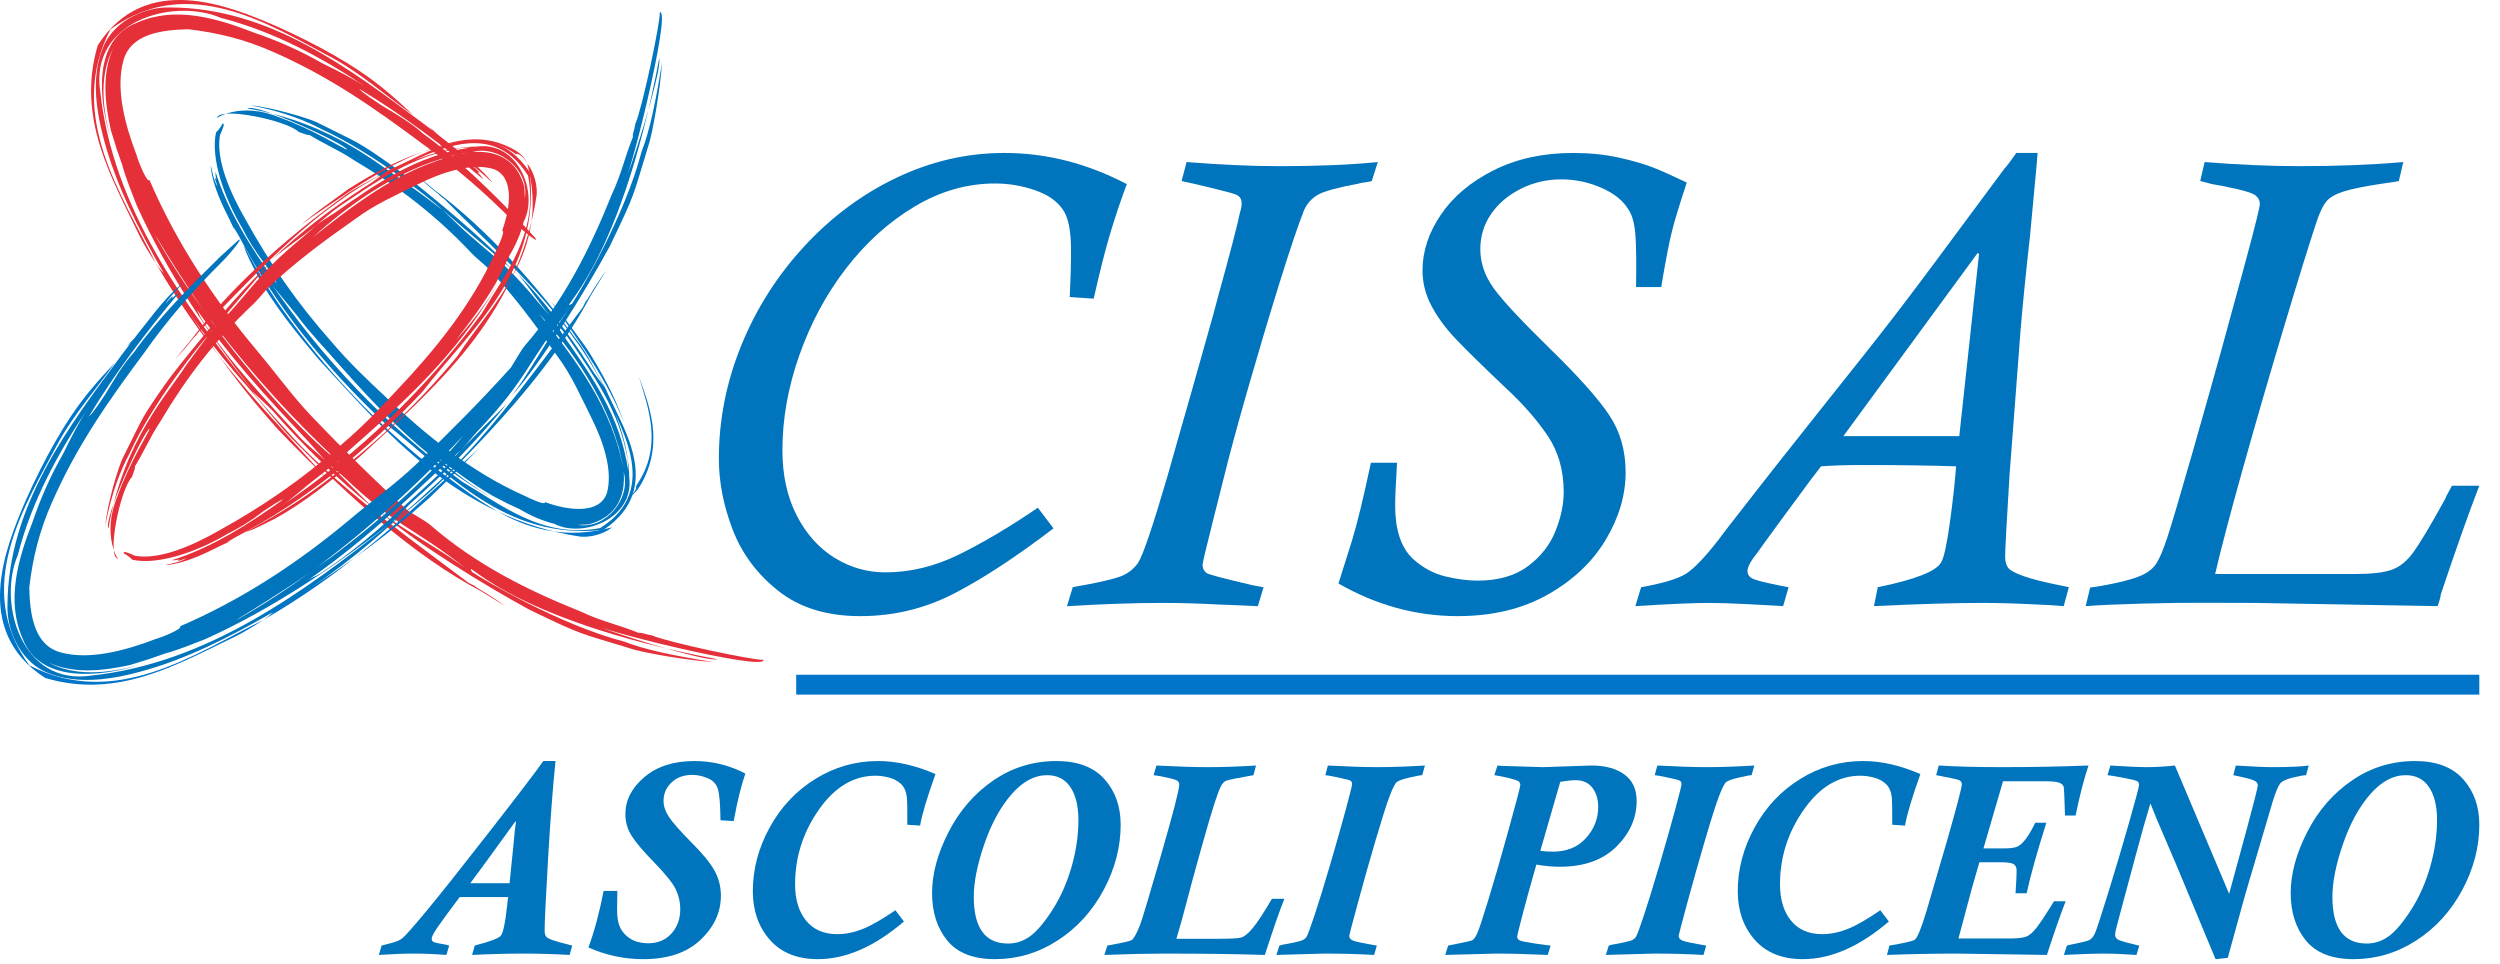 <?xml version="1.0" encoding="UTF-8" standalone="no"?><!DOCTYPE svg PUBLIC "-//W3C//DTD SVG 1.1//EN" "http://www.w3.org/Graphics/SVG/1.1/DTD/svg11.dtd"><svg width="100%" height="100%" viewBox="0 0 464 179" version="1.1" xmlns="http://www.w3.org/2000/svg" xmlns:xlink="http://www.w3.org/1999/xlink" xml:space="preserve" xmlns:serif="http://www.serif.com/" style="fill-rule:evenodd;clip-rule:evenodd;stroke-linejoin:round;stroke-miterlimit:2;"><g id="loghi"><path d="M192.625,94.233l2.904,3.83c-6.936,5.294 -13.102,9.332 -18.495,12.115c-5.404,2.781 -11.192,4.176 -17.375,4.176c-6.186,0 -11.251,-1.562 -15.189,-4.674c-3.945,-3.115 -6.772,-6.906 -8.485,-11.379c-1.716,-4.47 -2.566,-8.856 -2.566,-13.155c0,-7.21 1.389,-14.226 4.165,-21.045c2.774,-6.818 6.672,-12.951 11.694,-18.391c5.018,-5.441 10.736,-9.686 17.153,-12.741c6.417,-3.054 13.075,-4.581 19.971,-4.581c7.795,0 15.37,1.928 22.734,5.789c-1.024,2.72 -2.011,5.634 -2.957,8.732c-0.944,3.098 -2.008,7.274 -3.189,12.523l-4.447,-0.298c0.154,-2.998 0.238,-5.898 0.238,-8.702c0,-3.711 -0.532,-6.257 -1.596,-7.638c-1.067,-1.54 -2.797,-2.713 -5.182,-3.523c-2.386,-0.809 -4.828,-1.215 -7.308,-1.215c-5.209,0 -10.2,1.436 -14.978,4.296c-4.771,2.86 -8.994,6.672 -12.66,11.426c-3.671,4.758 -6.561,10.114 -8.673,16.076c-2.111,5.955 -3.165,11.858 -3.165,17.699c0,4.62 0.877,8.649 2.634,12.081c1.752,3.433 4.088,6.056 7.009,7.876c2.921,1.814 6.079,2.721 9.471,2.721c4.578,0 9.107,-1.088 13.584,-3.279c4.48,-2.189 9.385,-5.096 14.708,-8.719" style="fill:#0075bd;fill-rule:nonzero;"/><path d="M255.725,30.075l-1.12,3.523c-0.08,0.04 -0.298,0.09 -0.65,0.148c-0.354,0.063 -0.722,0.12 -1.097,0.177c-0.374,0.06 -0.599,0.11 -0.676,0.15c-3.827,0.71 -6.327,1.389 -7.511,2.041c-1.177,0.652 -2.071,1.626 -2.653,2.931c-1.064,2.68 -2.57,7.15 -4.52,13.4c-1.947,6.256 -3.901,12.808 -5.869,19.65c-1.967,6.841 -3.499,12.512 -4.6,17.016c-0.04,0.193 -0.689,2.777 -1.95,7.745c-1.259,4.972 -1.884,7.639 -1.884,7.993c0,0.595 0.231,1.087 0.706,1.479c0.311,0.277 3.202,1.044 8.672,2.309l1.944,0.354l-1.061,3.523c-1.887,-0.104 -4.226,-0.204 -7.023,-0.304c-3.851,-0.208 -7.394,-0.308 -10.619,-0.308c-5.236,0 -11.161,0.2 -17.786,0.612l1.068,-3.523c0.036,0 0.177,-0.03 0.411,-0.087c0.234,-0.057 0.552,-0.12 0.944,-0.181c0.391,-0.056 0.789,-0.124 1.187,-0.208c3.544,-0.669 5.852,-1.257 6.916,-1.776c1.061,-0.508 1.947,-1.258 2.663,-2.244c0.9,-1.379 2.71,-6.709 5.427,-15.98c0.117,-0.468 0.836,-2.998 2.148,-7.575c1.321,-4.573 2.135,-7.433 2.453,-8.582c0.822,-2.96 1.722,-6.119 2.679,-9.495c0.967,-3.372 1.687,-5.988 2.155,-7.842c2.128,-7.655 3.486,-12.861 4.075,-15.625c0.197,-0.589 0.295,-1.144 0.295,-1.656c0,-0.786 -0.339,-1.317 -1.004,-1.596c-0.392,-0.197 -1.938,-0.622 -4.631,-1.271c-2.7,-0.652 -4.54,-1.077 -5.514,-1.275l0.937,-3.523c6.374,0.509 12.135,0.767 17.291,0.767c7.086,0 13.155,-0.258 18.197,-0.767" style="fill:#0075bd;fill-rule:nonzero;"/><path d="M254.441,85.881l4.852,0c-0.118,2.048 -0.211,3.718 -0.269,4.999c-0.057,1.278 -0.083,2.275 -0.083,2.981c0,4.459 1.08,7.735 3.255,9.823c1.82,1.656 3.821,2.751 6.016,3.286c2.191,0.528 4.199,0.796 6.012,0.796c3.831,0 6.943,-0.887 9.335,-2.663c2.389,-1.774 4.098,-3.942 5.122,-6.504c1.031,-2.567 1.542,-4.989 1.542,-7.278c0,-4.024 -0.993,-7.501 -2.97,-10.438c-1.992,-2.941 -4.491,-5.805 -7.508,-8.612c-4.491,-4.252 -7.693,-7.391 -9.606,-9.414c-1.911,-2.032 -3.409,-4.08 -4.49,-6.15c-1.087,-2.061 -1.629,-4.239 -1.629,-6.524c0,-3.543 1.137,-6.99 3.405,-10.335c2.266,-3.35 5.531,-6.093 9.787,-8.241c4.266,-2.145 9.191,-3.218 14.794,-3.218c3.036,0 5.866,0.291 8.489,0.873c2.62,0.585 4.741,1.201 6.36,1.844c1.619,0.641 3.687,1.568 6.21,2.776c-1.339,4.065 -2.249,7.043 -2.724,8.936c-0.475,1.891 -1.044,4.765 -1.712,8.632l-0.302,1.834l-4.677,0c0.077,-4.38 0.04,-7.598 -0.117,-9.673c-0.16,-2.067 -0.575,-3.617 -1.245,-4.64c-0.987,-1.696 -2.676,-3.065 -5.062,-4.112c-2.392,-1.043 -4.868,-1.569 -7.434,-1.569c-2.723,0 -5.253,0.595 -7.585,1.777c-2.326,1.184 -4.156,2.743 -5.477,4.673c-1.321,1.938 -1.984,4.106 -1.984,6.508c0,2.526 0.82,4.935 2.463,7.22c1.635,2.288 5.185,6.093 10.639,11.419c5.212,5.089 8.829,9.154 10.847,12.191c2.017,3.038 3.021,6.569 3.021,10.593c0,4.22 -1.231,8.392 -3.697,12.514c-2.466,4.122 -6.056,7.514 -10.766,10.177c-4.714,2.661 -10.289,3.992 -16.719,3.992c-7.692,0 -15.066,-2.021 -22.119,-6.053c1.101,-3.436 1.93,-6.056 2.486,-7.872c0.549,-1.811 1.098,-3.861 1.652,-6.15c0.549,-2.288 1.182,-5.085 1.888,-8.398" style="fill:#0075bd;fill-rule:nonzero;"/><path d="M342.126,80.95l21.516,0l3.663,-33.785l-0.234,-0.234l-24.946,34.019Zm41.849,28.041l-0.947,3.506c-2.051,-0.163 -4.095,-0.277 -6.143,-0.355c-3.236,-0.164 -6.307,-0.24 -9.224,-0.24c-4.889,0 -11.506,0.197 -19.857,0.595l0.71,-3.506c6.931,-1.419 10.853,-2.958 11.759,-4.617c0.512,-0.833 1.044,-3.215 1.593,-7.163c0.552,-3.951 0.95,-7.505 1.185,-10.659c-4.651,-0.162 -10.419,-0.242 -17.315,-0.242c-3.075,0 -5.657,0.08 -7.745,0.242c-0.471,0.631 -0.823,1.08 -1.041,1.358c-0.214,0.277 -0.518,0.672 -0.913,1.184c-0.826,1.104 -2.633,3.56 -5.41,7.34c-2.777,3.794 -4.226,5.786 -4.343,5.99c-1.302,1.615 -1.95,2.799 -1.95,3.552c0,0.589 0.277,1.041 0.829,1.359c0.553,0.314 2.205,0.746 4.966,1.302c1.184,0.241 1.789,0.354 1.83,0.354l-1.004,3.506c-1.262,-0.083 -3.39,-0.203 -6.388,-0.355c-3.074,-0.164 -5.573,-0.24 -7.501,-0.24c-2.602,0 -7.116,0.197 -13.54,0.595l1.065,-3.506c3.981,-0.709 6.727,-1.529 8.247,-2.456c1.516,-0.93 3.576,-3.071 6.176,-6.427c0.471,-0.673 1.508,-2.02 3.105,-4.054c1.592,-2.032 3.034,-3.875 4.313,-5.535c1.278,-1.656 2.468,-3.172 3.576,-4.556l7.862,-9.917c3.701,-4.644 6.414,-8.057 8.127,-10.222c1.717,-2.164 3.507,-4.453 5.377,-6.875c1.873,-2.423 4.416,-5.788 7.628,-10.101c3.209,-4.306 7.559,-10.165 13.035,-17.568c0.275,-0.271 0.666,-0.767 1.178,-1.476c0.515,-0.709 0.849,-1.181 1.007,-1.415l3.962,0c-0.041,0.632 -0.225,2.727 -0.563,6.287c-0.335,3.563 -0.622,6.625 -0.856,9.183c-0.278,2.403 -0.592,5.354 -0.951,8.861c-0.351,3.499 -0.628,6.483 -0.826,8.946c-0.194,2.459 -0.442,5.697 -0.736,9.716c-0.298,4.011 -0.72,9.562 -1.272,16.645c-0.548,8.926 -0.826,14.015 -0.826,15.279c0,0.868 0.178,1.546 0.533,2.045c0.35,0.489 1.311,1.017 2.867,1.573c1.558,0.548 3.81,1.12 6.768,1.713c1.181,0.241 1.733,0.354 1.653,0.354" style="fill:#0075bd;fill-rule:nonzero;"/><path d="M408.361,33.598l0.82,-3.522c6.361,0.508 12.229,0.762 17.612,0.762c7.006,0 13.426,-0.254 19.261,-0.762l-0.833,3.522c-0.511,0.121 -1.515,0.278 -3.014,0.476c-3.196,0.471 -5.577,0.953 -7.157,1.445c-1.572,0.495 -2.663,1.117 -3.279,1.867c-0.612,0.746 -1.211,1.994 -1.8,3.727c-1.375,4.142 -3.388,10.63 -6.032,19.465c-2.653,8.83 -5.173,17.515 -7.568,26.053c-2.392,8.542 -4.145,15.177 -5.242,19.907l25.862,0c3.151,0 5.464,-0.267 6.942,-0.795c1.479,-0.533 2.818,-1.626 4.019,-3.286c1.207,-1.656 3.168,-4.948 5.885,-9.883c0.113,-0.315 0.304,-0.697 0.555,-1.148c0.261,-0.455 0.491,-0.88 0.683,-1.271l5.085,0c-1.854,4.757 -4.236,11.479 -7.156,20.178c0,0.267 -0.094,0.709 -0.295,1.311c-0.191,0.606 -0.294,0.891 -0.294,0.853c-0.117,0 -6.856,-0.124 -20.212,-0.354l-13.601,-0.241c-3.101,0 -6.152,-0.01 -9.153,-0.027c-3.005,-0.023 -6.813,0.027 -11.419,0.141c-4.607,0.12 -8.244,0.277 -10.928,0.481l0.83,-3.449c0.12,0 0.887,-0.114 2.302,-0.351c3.189,-0.585 5.497,-1.181 6.916,-1.774c1.418,-0.589 2.432,-1.361 3.044,-2.308c0.616,-0.944 1.295,-2.539 2.041,-4.788c0.9,-2.76 2.51,-8.2 4.828,-16.32c2.316,-8.124 4.066,-14.32 5.243,-18.599c1.178,-4.273 2.466,-8.977 3.854,-14.103c1.399,-5.122 2.289,-8.515 2.683,-10.171c0.392,-1.615 0.589,-2.543 0.589,-2.78c0,-0.629 -0.274,-1.16 -0.826,-1.596c-0.435,-0.357 -1.593,-0.749 -3.473,-1.181c-1.883,-0.431 -3.379,-0.729 -4.48,-0.89" style="fill:#0075bd;fill-rule:nonzero;"/><path d="M28.097,42.425c2.652,4.818 5.564,9.41 8.683,13.771c8.269,12.01 18.98,23.9 26.362,29.784c-9.377,-8.702 -18.311,-18.629 -26.362,-29.784c7.804,10.509 1.626,3.277 -7.482,-11.756c-0.226,-0.338 -0.714,-1.058 -1.201,-2.015m-2.702,-4.246c-0.984,-2.547 -2.009,-4.978 -2.734,-7.649l-0.958,-2.728l-1.133,-3.648c-1.096,-4.978 -1.722,-10.457 0.434,-15.133c-2.453,4.554 -2.19,10.546 -0.436,16.787c-2.298,-7.355 -3.386,-18.459 4.892,-21.607c7.065,-3.118 14.79,-0.833 21.648,1.842c4.334,1.468 8.561,3.326 12.702,5.702c3.012,1.456 5.93,2.944 8.632,4.754c-8.442,-5.714 -17.543,-10.635 -27.45,-13.181c-8.889,-3.807 -24.402,0.64 -22.385,13.682c2.32,21.528 15.439,39.32 28.53,55.847c-8.425,-10.941 -15.995,-22.023 -21.742,-34.668m70.027,3.064c-5.521,-5.586 -10.872,-10.212 -16.796,-14.381c-8.971,-6.683 -17.314,-12.582 -27.983,-17.252c-5.319,-2.357 -10.376,-3.555 -15.699,-4.179c-4.921,0.119 -10.759,0.822 -12.068,5.918c-1.385,5.074 0.23,11.614 2.507,17.526c0.357,1.338 1.958,5.148 2.36,4.536c4.963,11.575 11.949,22.124 19.906,31.609c3.36,3.979 6.552,8.419 10.156,12.215c5.889,6.158 11.796,12.019 17.974,17.6c0.98,0.632 3.181,1.859 3.926,2.467c8.638,7.527 18.284,12.275 28.156,16.235c3.793,1.802 7.006,2.431 10.702,3.938c0.434,-0.151 1.295,0.292 2.422,0.445c2.83,1.269 19.139,4.713 20.719,4.538c0.596,2.3 -32.574,-5.977 -31.837,-6.76c0.558,0.777 21.167,7.298 23.257,6.655c-39.883,-7.535 -47.285,-19.464 -45.518,-16.184c2.235,1.479 16.198,9.787 28.325,12.938c3.59,1.43 9.04,2.584 16.38,3.754c-4.411,-0.222 -13.479,-1.794 -15.501,-2.562c-9.538,-2.935 -8.224,-2.164 -18.516,-7.116c-8.209,-4.461 -21.996,-12.932 -27.965,-18.379c3.198,2.723 11.884,7.377 16.663,11.104c-10.391,-8.214 -13.037,-7.745 -23.147,-17.371c-0.941,-0.888 -2.162,-1.79 -3.332,-2.906c-1.028,-1.152 -1.994,-2.24 -3.215,-3.608c-7.816,-8.286 -14.62,-15.683 -21.042,-24.941c0.583,0.771 0.691,1.447 1.237,2.272c5.343,8.147 11.162,14.079 18.037,21.663c1.312,1.472 3.538,3.121 4.983,4.614c3.048,2.918 5.703,5.607 8.513,8.416c-6.201,-4.945 -12.861,-11.441 -18.445,-17.829c-1.229,-1.258 -2.844,-2.683 -3.847,-3.638c2.473,3.066 5.19,5.924 7.847,8.865c9.484,10.18 24.408,20.653 32.348,26.708c0.269,0.132 0.536,0.268 1.068,0.535l0.468,0.359c1.679,0.994 3.651,2.232 5.365,3.49l-4.587,-2.83c-12.475,-6.575 -24.543,-17.589 -35.124,-28.356c-2.356,-2.4 -5.764,-6.824 -7.982,-9.343c-6.618,-7.346 -12.737,-15.756 -17.57,-24.521c-4.354,-7.886 -8.305,-16.132 -10.138,-25.226c-0.847,-4.487 -1.153,-9.507 0.997,-14.145c2.295,-4.574 7.799,-6.88 12.161,-6.733c18.53,0.06 33.36,11.437 46.824,21.425l1.898,1.441l-0.7,-0.773l1.663,1.513c3.413,2.771 7.017,5.209 9.824,8.51c1.119,1.379 -2.232,-2.165 -3.478,-2.757c0.759,0.595 1.43,1.306 1.43,1.306c0,0 -0.223,-0.022 -0.448,-0.048c0.587,0.459 0.805,0.881 1.128,1.315c-7.249,-6.13 -14.875,-11.89 -23.065,-16.836c0.742,0.907 3.156,2.374 4.255,3.142c2.711,1.623 5.45,3.215 7.597,5.181c6.576,4.694 12.474,10.626 17.907,16.156l2.856,3.141c1.104,1.36 -1.822,-0.847 -3.856,-2.856" style="fill:#e52f39;fill-rule:nonzero;"/><path d="M61.916,10.87c5.275,2.915 9.906,7.046 14.756,10.468c-1.674,-1.555 -3.155,-2.955 -5.246,-4.677c-5.64,-4.672 -12.977,-8.575 -20.031,-11.757c-8.946,-3.884 -24.43,-10.243 -33.243,3.49c-4.077,13.638 2.742,24.898 7.81,35.504c0.518,1.069 1.858,3.324 2.949,4.954c-6.314,-12.826 -16.657,-27.41 -8.416,-43.404c14.529,-10.637 29.781,-0.747 41.421,5.422" style="fill:#e52f39;fill-rule:nonzero;"/><path d="M51.695,79.812c3.02,3.164 6.102,6.218 9.104,9.139c-2.546,-2.842 -6.067,-6.583 -8.835,-9.7c-3.977,-4.289 -7.835,-8.706 -11.385,-13.289c3.357,4.737 7.036,9.32 11.116,13.85" style="fill:#e52f39;fill-rule:nonzero;"/><path d="M28.91,48.851l1.867,3.122c2.932,4.76 6.193,9.479 9.801,13.988c-3.62,-4.925 -6.81,-10.084 -9.96,-15.344c-0.249,0.172 -0.949,-0.616 -1.708,-1.766" style="fill:#e52f39;fill-rule:nonzero;"/><path d="M42.426,115.888c4.818,-2.651 9.414,-5.566 13.771,-8.686c12.01,-8.268 23.9,-18.979 29.786,-26.362c-8.708,9.377 -18.634,18.315 -29.786,26.362c10.509,-7.804 3.28,-1.626 -11.757,7.485c-0.337,0.223 -1.054,0.714 -2.014,1.201m-4.244,2.702c-2.549,0.984 -4.98,2.009 -7.648,2.735l-2.731,0.959l-3.646,1.133c-4.98,1.091 -10.459,1.72 -15.136,-0.441c4.552,2.459 10.55,2.195 16.788,0.441c-7.354,2.301 -18.459,3.383 -21.606,-4.894c-3.119,-7.066 -0.836,-14.79 1.838,-21.649c1.468,-4.335 3.326,-8.561 5.702,-12.705c1.457,-3.009 2.944,-5.929 4.751,-8.632c-5.711,8.445 -10.631,17.546 -13.178,27.454c-3.802,8.888 0.64,24.398 13.686,22.387c21.529,-2.32 39.319,-15.442 55.843,-28.529c-10.94,8.422 -22.02,15.991 -34.663,21.741m3.06,-70.032c-5.587,5.523 -10.212,10.872 -14.382,16.795c-6.68,8.972 -12.581,17.314 -17.252,27.983c-2.354,5.32 -3.556,10.379 -4.176,15.699c0.119,4.924 0.822,10.759 5.921,12.071c5.071,1.388 11.615,-0.227 17.524,-2.507c1.337,-0.355 5.147,-1.957 4.535,-2.357c11.575,-4.966 22.121,-11.949 31.609,-19.909c3.98,-3.357 8.419,-6.552 12.218,-10.153c6.158,-5.893 12.016,-11.799 17.597,-17.977c0.632,-0.98 1.859,-3.184 2.467,-3.926c7.527,-8.637 12.272,-18.286 16.235,-28.156c1.799,-3.796 2.428,-7.008 3.935,-10.705c-0.15,-0.433 0.295,-1.295 0.445,-2.422c1.272,-2.83 4.714,-19.138 4.538,-20.722c2.3,-0.592 -5.974,32.577 -6.756,31.841c0.776,-0.558 7.291,-21.167 6.651,-23.257c-7.532,39.883 -19.461,47.288 -16.181,45.52c1.479,-2.235 9.787,-16.201 12.935,-28.325c1.43,-3.593 2.583,-9.043 3.756,-16.383c-0.227,4.411 -1.796,13.482 -2.563,15.501c-2.933,9.538 -2.162,8.224 -7.114,18.519c-4.462,8.207 -12.932,21.997 -18.379,27.969c2.722,-3.202 7.376,-11.887 11.101,-16.669c-8.212,10.39 -7.742,13.04 -17.367,23.15c-0.89,0.943 -1.788,2.161 -2.907,3.334c-1.156,1.028 -2.241,1.994 -3.609,3.212c-8.286,7.816 -15.682,14.621 -24.943,21.043c0.774,-0.584 1.453,-0.692 2.278,-1.238c8.147,-5.343 14.076,-11.162 21.659,-18.037c1.476,-1.311 3.122,-3.538 4.615,-4.98c2.918,-3.054 5.607,-5.705 8.419,-8.513c-4.946,6.199 -11.441,12.862 -17.83,18.442c-1.263,1.229 -2.685,2.844 -3.637,3.847c3.063,-2.473 5.921,-5.19 8.861,-7.847c10.184,-9.482 20.654,-24.408 26.708,-32.351c0.133,-0.266 0.266,-0.535 0.535,-1.068l0.36,-0.467c0.995,-1.677 2.232,-3.648 3.49,-5.362l-2.83,4.583c-6.572,12.478 -17.589,24.547 -28.356,35.127c-2.4,2.357 -6.824,5.764 -9.343,7.983c-7.345,6.62 -15.759,12.736 -24.521,17.568c-7.886,4.355 -16.133,8.31 -25.226,10.142c-4.487,0.845 -9.507,1.153 -14.144,-1c-4.575,-2.297 -6.884,-7.799 -6.734,-12.161c0.054,-18.529 11.433,-33.36 21.422,-46.823l1.442,-1.899l-0.777,0.697l1.516,-1.663c2.768,-3.413 5.21,-7.016 8.507,-9.821c1.38,-1.122 -2.161,2.23 -2.754,3.476c0.596,-0.759 1.304,-1.431 1.304,-1.431c0,0 -0.023,0.224 -0.046,0.448c0.456,-0.587 0.879,-0.804 1.312,-1.128c-6.127,7.249 -11.886,14.878 -16.833,23.066c0.907,-0.743 2.374,-3.157 3.142,-4.253c1.623,-2.714 3.215,-5.453 5.181,-7.601c4.694,-6.574 10.623,-12.472 16.156,-17.903l3.141,-2.858c1.36,-1.105 -0.847,1.822 -2.855,3.856" style="fill:#0075bd;fill-rule:nonzero;"/><path d="M10.868,82.064c2.915,-5.274 7.045,-9.906 10.467,-14.756c-1.555,1.674 -2.954,3.155 -4.677,5.246c-4.674,5.641 -8.578,12.981 -11.756,20.031c-3.884,8.95 -10.241,24.433 3.493,33.247c13.634,4.079 24.9,-2.743 35.504,-7.808c1.068,-0.519 3.323,-1.861 4.954,-2.949c-12.824,6.314 -27.413,16.657 -43.402,8.414c-10.642,-14.528 -0.753,-29.781 5.417,-41.425" style="fill:#0075c9;fill-rule:nonzero;"/><path d="M79.814,92.291c3.16,-3.022 6.217,-6.102 9.138,-9.107c-2.842,2.549 -6.584,6.068 -9.7,8.836c-4.289,3.976 -8.705,7.837 -13.286,11.387c4.734,-3.359 9.32,-7.037 13.847,-11.116" style="fill:#0075c9;fill-rule:nonzero;"/><path d="M48.854,115.075l3.122,-1.867c4.756,-2.935 9.478,-6.195 13.991,-9.801c-4.932,3.617 -10.088,6.808 -15.348,9.96c0.172,0.246 -0.618,0.946 -1.765,1.708" style="fill:#0075c9;fill-rule:nonzero;"/><path d="M107.275,97.41c5.158,0.897 9.807,-4.85 8.512,-9.677c-1.79,-12.764 -10.529,-23.796 -15.779,-29.572c6.609,8.388 13.887,17.606 15.779,29.572c-0.895,-5.615 -1.371,-6.317 -0.714,-3.861c0.349,1.314 3.292,10.946 -5.711,13.436c-0.354,0.04 -1.13,0.077 -2.087,0.102m-4.383,-0.187c-2.32,-0.586 -4.376,-1.49 -6.39,-2.697l-2.219,-1.028l-2.852,-1.473c-3.76,-2.21 -7.232,-4.762 -10.609,-7.451c3.209,2.915 6.773,5.736 11.58,8.456c-12.478,-6.937 -21.016,-15.841 -29.54,-25.447c-2.544,-2.957 -5.326,-5.768 -7.728,-9.008c-1.728,-2.244 -3.669,-4.264 -5.184,-6.538c9.648,14.325 21.75,27.005 35.872,37.393c7.379,4.351 14.889,10.586 25.557,8.586c11.831,-7.388 3.091,-19.634 0.332,-26.702c2.646,5.284 4.923,10.895 5.073,17.226c1.006,7.669 -8.637,11.428 -13.892,8.683m-62.061,-72.152c-0.807,4.581 1.875,10.677 4.716,15.629c4.482,8.082 9.36,15.26 16.003,22.765c3.221,3.8 6.558,6.973 10.113,10.285c7.049,6.669 15.499,13.706 25.45,18.159c1.046,0.498 4.156,2.02 4.032,1.28c4.716,1.717 10.189,2.161 11.495,-1.675c1.139,-4.056 -0.597,-9.399 -2.822,-13.866c-1.912,-3.813 -3.742,-8.05 -6.379,-11.566c-4.085,-5.821 -8.277,-11.544 -13.158,-16.595c-0.728,-0.66 -2.36,-2.012 -2.89,-2.632c-6.612,-7.039 -13.844,-12.495 -21.609,-17.073c-2.954,-1.963 -5.481,-2.98 -8.348,-4.739c-0.377,0.079 -1.085,-0.249 -1.974,-0.547c-2.269,-2.218 -15.21,-4.841 -15.184,-2.504c-0.527,0.048 4.413,-3.235 11.608,-0.193c6.573,2.34 12.604,6.295 12.505,5.935c-0.272,-0.983 -16.757,-8.64 -18.482,-7.615c16.383,2.794 25.246,11.258 30.281,14.422c5.11,3.694 6.354,4.852 5.526,4.062c-1.66,-1.515 -12.294,-10.192 -21.892,-14.56c-2.847,-1.541 -7.238,-3.352 -13.289,-4.482c3.632,0.267 11.096,2.445 12.717,3.357c7.515,3.807 6.589,2.898 14.45,8.476c6.266,4.79 16.717,13.507 21.255,18.586c-2.609,-2.423 -8.986,-7.6 -12.782,-11.056c7.824,7.968 10.045,7.92 17.552,16.988c0.694,0.847 1.533,1.796 2.459,2.813c0.816,1.026 1.45,2.09 2.292,3.405c5.49,7.881 10.606,15.053 12.113,25.155c-0.031,-0.9 -0.028,-1.419 -0.156,-2.303c-1.575,-8.639 -5.782,-14.586 -10.62,-21.77c-0.938,-1.394 -2.459,-3.167 -3.629,-4.487c-2.303,-2.728 -4.008,-5.459 -6.176,-8.011c4.678,4.758 9.471,11.053 13.38,17.167c0.779,1.294 1.912,2.756 2.62,3.721c-1.603,-2.999 -3.328,-5.917 -5.351,-8.625c-6.779,-9.779 -18.246,-19.923 -24.115,-25.968c-0.204,-0.148 -0.38,-0.329 -0.8,-0.607l-0.345,-0.353c-1.284,-1.026 -2.782,-2.292 -4.057,-3.541l3.488,2.9c9.487,7.107 18.6,17.255 26.206,27.708c1.853,2.206 3.895,6.589 5.391,9.067c2.668,6.476 11.291,18.298 -0.405,26.151c-18.6,2.082 -29.249,-11.1 -40.719,-19.907c-10.813,-10.192 -20.309,-21.787 -26.952,-34.594l-1.011,-1.729l0.289,0.823l-0.796,-1.704c-1.62,-3.251 -3.298,-6.617 -3.691,-10.073c-0.063,-1.436 0.391,2.473 1.235,3.388c-0.303,-0.745 -0.547,-1.498 -0.507,-1.504l0.283,0.218c-0.184,-0.561 -0.133,-0.944 -0.15,-1.373c2.277,7.316 6.646,14.222 11.328,20.747c-0.28,-0.944 -1.682,-2.867 -2.288,-3.821c-1.655,-2.105 -3.037,-4.36 -4.108,-6.519c-3.337,-5.592 -5.881,-12.923 -4.839,-17.708c0.561,-0.561 0.918,-1.025 1.165,-1.601c0.589,-0.249 0.104,0.933 -0.428,2.094" style="fill:#0075bd;fill-rule:nonzero;"/><path d="M53.222,58.535c-3.003,-4.107 -5.629,-8.583 -8.003,-13.003c0.586,1.876 1.44,3.357 2.459,5.405c2.935,5.44 7.34,10.887 11.535,15.83c12.465,13.507 25.824,29.376 48.368,32.813c1.162,0.176 3.926,-0.051 6.008,-1.697c-16.481,4.342 -25.883,-6.598 -35.701,-12.997c-9.417,-7.731 -17.601,-16.609 -24.666,-26.351" style="fill:#0075c9;fill-rule:nonzero;"/><path d="M108.923,64.711c-2.232,-3.012 -4.326,-6.113 -6.637,-8.802c1.937,2.573 4.317,6.306 6.343,9.233c2.725,4.217 5.351,8.544 7.198,13.368c-1.66,-4.899 -4.102,-9.371 -6.904,-13.799" style="fill:#0075c9;fill-rule:nonzero;"/><path d="M115.92,92.719c1.693,-0.648 2.657,-2.004 3.463,-3.606c3.704,-7.241 1.151,-13.801 -0.82,-19.275c1.693,5.838 4.631,12.972 -0.542,20.409c0.278,0.211 -0.281,1.593 -2.101,2.472" style="fill:#0075c9;fill-rule:nonzero;"/><path d="M97.408,36.706c0.887,-5.155 -4.855,-9.805 -9.683,-8.51c-12.767,1.79 -23.798,10.527 -29.571,15.776c8.385,-6.609 17.606,-13.883 29.571,-15.776c-5.614,0.896 -6.317,1.371 -3.863,0.714c1.32,-0.351 10.945,-3.289 13.442,5.708c0.039,0.355 0.073,1.131 0.104,2.088m-0.187,4.383c-0.584,2.319 -1.487,4.379 -2.694,6.393l-1.028,2.218l-1.473,2.853c-2.207,3.761 -4.762,7.232 -7.451,10.609c2.916,-3.21 5.737,-6.773 8.457,-11.581c-6.938,12.479 -15.842,21.017 -25.448,29.541c-2.957,2.544 -5.767,5.325 -9.005,7.728c-2.244,1.728 -4.264,3.669 -6.538,5.184c14.325,-9.646 26.999,-21.751 37.39,-35.875c4.351,-7.377 10.592,-14.892 8.578,-25.557c-7.388,-11.825 -19.638,-3.091 -26.705,-0.33c5.283,-2.645 10.897,-4.925 17.226,-5.076c7.669,-1.003 11.431,8.635 8.691,13.893m-72.152,62.069c4.584,0.799 10.68,-1.881 15.635,-4.72c8.082,-4.481 15.26,-9.359 22.762,-16.004c3.801,-3.219 6.974,-6.561 10.288,-10.114c6.666,-7.048 13.705,-15.498 18.155,-25.45c0.499,-1.045 2.02,-4.158 1.278,-4.031c1.72,-4.717 2.156,-10.187 -1.679,-11.495c-4.057,-1.142 -9.403,0.594 -13.867,2.818c-3.816,1.912 -8.054,3.742 -11.566,6.383c-5.825,4.082 -11.544,8.274 -16.595,13.161c-0.66,0.725 -2.011,2.356 -2.629,2.89c-7.04,6.611 -12.496,13.846 -17.071,21.611c-1.963,2.957 -2.98,5.481 -4.736,8.349c0.076,0.376 -0.252,1.087 -0.547,1.976c-2.218,2.267 -4.844,15.21 -2.504,15.185c0.048,0.526 -3.235,-4.414 -0.195,-11.613c2.339,-6.569 6.294,-12.602 5.934,-12.503c-0.983,0.272 -8.637,16.758 -7.615,18.484c2.794,-16.383 11.258,-25.249 14.419,-30.286c3.697,-5.108 4.853,-6.351 4.063,-5.527c-1.516,1.663 -10.19,12.297 -14.558,21.895c-1.541,2.85 -3.348,7.238 -4.479,13.292c0.263,-3.635 2.445,-11.097 3.357,-12.717c3.805,-7.518 2.895,-6.589 8.473,-14.45c4.787,-6.27 13.501,-16.725 18.58,-21.263c-2.421,2.612 -7.6,8.991 -11.053,12.787c7.966,-7.83 7.918,-10.05 16.983,-17.555c0.85,-0.697 1.798,-1.535 2.816,-2.461c1.022,-0.817 2.087,-1.453 3.402,-2.292c7.881,-5.493 15.059,-10.61 25.155,-12.116c-0.898,0.031 -1.416,0.028 -2.3,0.158c-8.64,1.573 -14.589,5.782 -21.773,10.618c-1.391,0.94 -3.167,2.462 -4.484,3.632c-2.728,2.302 -5.462,4.008 -8.015,6.177c4.763,-4.682 11.057,-9.472 17.167,-13.384c1.295,-0.78 2.76,-1.912 3.723,-2.62c-2.997,1.603 -5.915,3.331 -8.626,5.35c-9.779,6.782 -19.921,18.252 -25.963,24.125c-0.147,0.203 -0.329,0.376 -0.606,0.796l-0.354,0.348c-1.026,1.284 -2.292,2.779 -3.538,4.059l2.898,-3.489c7.104,-9.49 17.249,-18.606 27.705,-26.213c2.206,-1.855 6.586,-3.897 9.065,-5.393c6.475,-2.671 18.299,-11.286 26.152,0.405c2.099,18.603 -11.093,29.255 -19.898,40.719c-10.195,10.813 -21.781,20.314 -34.591,26.957l-1.731,1.008l0.822,-0.292l-1.703,0.802c-3.252,1.618 -6.618,3.292 -10.071,3.689c-1.436,0.062 2.47,-0.391 3.385,-1.239c-0.745,0.304 -1.498,0.55 -1.504,0.511l0.215,-0.281c-0.56,0.182 -0.943,0.131 -1.37,0.147c7.314,-2.277 14.223,-6.645 20.75,-11.328c-0.946,0.283 -2.87,1.683 -3.825,2.289c-2.105,1.655 -4.359,3.039 -6.518,4.108c-5.592,3.337 -12.921,5.881 -17.713,4.843c-0.559,-0.56 -1.023,-0.915 -1.595,-1.164c-0.247,-0.586 0.929,-0.101 2.09,0.428" style="fill:#e52f39;fill-rule:nonzero;"/><path d="M58.536,90.763c-4.105,3.004 -8.581,5.63 -13,8.001c1.873,-0.587 3.357,-1.437 5.405,-2.456c5.436,-2.936 10.887,-7.343 15.827,-11.539c13.504,-12.464 29.382,-25.82 32.807,-48.37c0.178,-1.161 -0.054,-3.926 -1.703,-6.006c4.36,16.479 -6.586,25.884 -12.982,35.702c-7.737,9.414 -16.612,17.601 -26.354,24.668" style="fill:#e52f39;fill-rule:nonzero;"/><path d="M64.703,35.06c-3.011,2.229 -6.113,4.325 -8.805,6.634c2.576,-1.938 6.306,-4.317 9.236,-6.34c4.215,-2.725 8.54,-5.354 13.365,-7.201c-4.898,1.66 -9.368,4.102 -13.796,6.907" style="fill:#e52f39;fill-rule:nonzero;"/><path d="M97.873,30.393c-0.552,-1.434 -1.691,-2.244 -3.051,-2.933c-6.13,-3.138 -11.685,-0.974 -16.323,0.695c4.943,-1.434 10.986,-3.924 17.28,0.462c0.182,-0.236 1.346,0.235 2.094,1.776" style="fill:#e52f39;fill-rule:nonzero;"/><rect x="147.774" y="125.232" width="312.386" height="3.689" style="fill:#0075c9;"/><path d="M95.763,152.546l-0.101,-0.1c-5.111,7.061 -7.903,10.887 -8.374,11.475l7.289,0l0.682,-6.759c0.218,-2.438 0.386,-3.976 0.504,-4.616m10.441,22.951l-0.478,1.741c-2.926,-0.169 -5.742,-0.253 -8.449,-0.253c-2.977,0 -6.197,0.084 -9.66,0.253l0.504,-1.741c0.017,-0.015 0.126,-0.05 0.328,-0.099c2.539,-0.657 4.031,-1.224 4.477,-1.704c0.445,-0.478 0.845,-2.341 1.197,-5.585c0.068,-0.825 0.135,-1.363 0.203,-1.616l-9.004,0c-1.85,2.455 -3.178,4.264 -3.986,5.424c-0.806,1.16 -1.21,1.916 -1.21,2.27c0,0.336 0.13,0.558 0.391,0.668c0.261,0.109 0.987,0.265 2.182,0.466c0.084,0.018 0.202,0.051 0.353,0.102c0.167,0.05 0.277,0.074 0.327,0.074l-0.529,1.741c-2.186,-0.169 -4.212,-0.253 -6.078,-0.253c-1.749,0 -3.902,0.084 -6.457,0.253l0.505,-1.741l1.74,-0.453c0.924,-0.235 1.622,-0.529 2.093,-0.883c0.47,-0.353 1.955,-2.03 4.452,-5.031c2.497,-3.002 6.481,-8.017 11.954,-15.045c5.474,-7.027 8.731,-11.307 9.773,-12.838l2.271,0c-0.488,4.692 -0.946,10.707 -1.375,18.046c-0.429,7.339 -0.643,11.791 -0.643,13.355c0,0.521 0.079,0.9 0.24,1.134c0.159,0.237 0.575,0.472 1.248,0.707c0.672,0.236 1.882,0.572 3.631,1.008" style="fill:#0075bd;fill-rule:nonzero;"/><path d="M138.337,143.568c-0.79,2.338 -1.463,5.036 -2.018,8.096c-0.084,0.455 -0.134,0.699 -0.151,0.732l-2.446,-0.152c-0.034,-2.875 -0.19,-4.791 -0.467,-5.75c-0.277,-0.958 -0.907,-1.643 -1.892,-2.055c-0.983,-0.412 -1.946,-0.619 -2.887,-0.619c-1.564,0 -2.842,0.467 -3.833,1.4c-0.994,0.934 -1.489,2.073 -1.489,3.418c0,0.975 0.332,1.967 0.996,2.976c0.665,1.009 2.047,2.581 4.149,4.716c2.085,2.068 3.522,3.822 4.313,5.259c0.79,1.438 1.186,2.989 1.186,4.653c0,3.077 -1.262,5.81 -3.783,8.197c-2.523,2.388 -6.071,3.582 -10.644,3.582c-3.514,0 -6.902,-0.724 -10.164,-2.17c1.109,-3.01 2.051,-6.507 2.824,-10.492l2.548,0c-0.034,1.631 -0.051,2.758 -0.051,3.38c0,1.346 0.148,2.384 0.442,3.115c0.294,0.732 0.752,1.362 1.375,1.892c0.621,0.529 1.277,0.883 1.967,1.058c0.689,0.178 1.353,0.266 1.992,0.266c1.8,0 3.241,-0.606 4.326,-1.816c1.084,-1.211 1.626,-2.724 1.626,-4.54c0,-1.21 -0.261,-2.392 -0.781,-3.543c-0.522,-1.152 -1.884,-2.863 -4.086,-5.133c-2.052,-2.102 -3.451,-3.758 -4.199,-4.968c-0.749,-1.211 -1.123,-2.531 -1.123,-3.961c0,-2.589 1.173,-4.88 3.518,-6.872c2.346,-1.993 5.443,-2.989 9.294,-2.989c3.33,0 6.482,0.773 9.458,2.32" style="fill:#0075bd;fill-rule:nonzero;"/><path d="M173.622,143.669c-1.581,4.422 -2.531,7.608 -2.851,9.559l-2.37,-0.152c0,-3.01 -0.025,-4.708 -0.076,-5.095c-0.151,-1.126 -0.529,-1.962 -1.135,-2.509c-0.605,-0.546 -1.345,-0.934 -2.219,-1.16c-0.874,-0.227 -1.699,-0.34 -2.472,-0.34c-4.069,0 -7.575,2.101 -10.517,6.304c-2.943,4.205 -4.414,8.82 -4.414,13.847c0,2.825 0.681,5.073 2.043,6.747c1.363,1.673 3.287,2.51 5.776,2.51c1.547,0 3.123,-0.32 4.729,-0.959c1.606,-0.639 3.627,-1.799 6.066,-3.481l1.588,2.094c-5.448,4.657 -10.769,6.987 -15.964,6.987c-3.851,0 -6.828,-1.2 -8.929,-3.595c-2.102,-2.396 -3.152,-5.402 -3.152,-9.017c0,-4.086 1.042,-8.028 3.126,-11.828c2.085,-3.801 4.915,-6.806 8.488,-9.017c3.573,-2.211 7.453,-3.317 11.639,-3.317c3.38,0 6.927,0.808 10.644,2.422" style="fill:#0075bd;fill-rule:nonzero;"/><path d="M187.089,175.121c1.547,0 2.951,-0.48 4.212,-1.438c1.261,-0.958 2.632,-2.602 4.111,-4.931c1.48,-2.328 2.64,-4.964 3.481,-7.906c0.841,-2.944 1.26,-5.827 1.26,-8.652c0,-2.589 -0.496,-4.624 -1.487,-6.103c-0.993,-1.48 -2.438,-2.22 -4.339,-2.22c-2.32,0 -4.51,1.178 -6.569,3.531c-2.061,2.354 -3.746,5.432 -5.058,9.231c-1.311,3.8 -1.966,7.071 -1.966,9.811c0,5.784 2.118,8.677 6.355,8.677m8.979,-33.873c3.934,0 6.906,1.119 8.916,3.354c2.008,2.238 3.013,5.062 3.013,8.475c0,4.136 -1.054,8.171 -3.165,12.106c-2.11,3.934 -4.956,7.058 -8.537,9.37c-3.582,2.312 -7.457,3.468 -11.627,3.468c-4.019,0 -6.97,-1.152 -8.852,-3.456c-1.884,-2.303 -2.826,-5.246 -2.826,-8.827c0,-3.548 1.022,-7.318 3.065,-11.312c2.043,-3.992 4.817,-7.188 8.323,-9.584c3.506,-2.396 7.402,-3.594 11.69,-3.594" style="fill:#0075bd;fill-rule:nonzero;"/><path d="M238.389,166.822c-0.757,1.8 -1.967,5.271 -3.632,10.417c-5.162,-0.169 -11.459,-0.253 -18.89,-0.253c-2.808,0 -6.44,0.084 -10.896,0.253l0.555,-1.741c0.05,-0.016 0.227,-0.05 0.53,-0.1c2.253,-0.404 3.568,-0.703 3.947,-0.896c0.378,-0.193 0.904,-1.121 1.576,-2.786c0.387,-0.993 1.699,-5.361 3.935,-13.103c2.235,-7.743 3.354,-12.068 3.354,-12.977c0,-0.403 -0.198,-0.689 -0.592,-0.857c-0.396,-0.168 -1.342,-0.403 -2.838,-0.706c-0.068,0 -0.286,-0.034 -0.655,-0.101c-0.388,-0.067 -0.615,-0.101 -0.682,-0.101l0.53,-1.791c3.867,0.202 7.071,0.303 9.61,0.303c2.605,0 5.564,-0.101 8.877,-0.303l-0.479,1.791c-3.026,0.539 -4.717,0.883 -5.069,1.034c-0.354,0.151 -0.665,0.472 -0.934,0.958c-0.268,0.488 -0.668,1.535 -1.198,3.141c-0.529,1.605 -1.392,4.539 -2.585,8.802c-1.194,4.262 -2.06,7.449 -2.598,9.559c-0.538,2.109 -1.177,4.4 -1.917,6.873l7.794,0c2.118,0 3.488,-0.067 4.111,-0.202c0.622,-0.135 1.362,-0.71 2.219,-1.728c0.858,-1.017 2.06,-2.845 3.607,-5.486l2.32,0Z" style="fill:#0075bd;fill-rule:nonzero;"/><path d="M264.467,142.08l-0.504,1.791c-0.303,0 -1.085,0.147 -2.346,0.441c-1.26,0.295 -2.051,0.573 -2.371,0.832c-0.319,0.262 -0.76,1.127 -1.323,2.598c-0.564,1.473 -1.43,4.192 -2.599,8.16c-1.169,3.968 -2.278,7.894 -3.329,11.778c-1.05,3.884 -1.576,5.885 -1.576,6.003c0,0.387 0.228,0.68 0.681,0.882c0.454,0.203 1.933,0.513 4.439,0.933l-0.505,1.741c-2.841,-0.169 -5.91,-0.253 -9.205,-0.253l-8.928,0.253l0.554,-1.741c0.421,-0.134 0.833,-0.227 1.237,-0.277c1.361,-0.252 2.278,-0.453 2.749,-0.605c0.47,-0.151 0.815,-0.387 1.034,-0.706c0.218,-0.319 0.726,-1.685 1.525,-4.099c0.799,-2.413 1.753,-5.506 2.863,-9.282c1.11,-3.773 2.068,-7.149 2.875,-10.125c0.807,-2.976 1.21,-4.599 1.21,-4.868c0,-0.303 -0.104,-0.517 -0.314,-0.643c-0.211,-0.126 -0.992,-0.329 -2.346,-0.606c-1.353,-0.277 -2.123,-0.416 -2.307,-0.416l0.478,-1.791c3.851,0.202 6.894,0.303 9.131,0.303c2.538,0 5.498,-0.101 8.877,-0.303" style="fill:#0075bd;fill-rule:nonzero;"/><path d="M285.881,157.919c0.874,0.101 1.647,0.15 2.32,0.15c2.589,0 4.641,-0.839 6.154,-2.521c1.513,-1.682 2.27,-3.607 2.27,-5.775c0,-1.447 -0.362,-2.636 -1.085,-3.57c-0.722,-0.932 -1.757,-1.399 -3.102,-1.399c-0.69,0 -1.639,0.1 -2.85,0.302l-3.707,12.813Zm-7.945,-15.84c0.505,0.069 1.134,0.102 1.891,0.102l6.507,0.201l9.005,-0.303c2.589,0 4.641,0.556 6.153,1.665c1.514,1.111 2.271,2.741 2.271,4.894c0,3.194 -1.258,6.031 -3.772,8.511c-2.513,2.481 -6.014,3.721 -10.504,3.721c-1.345,0 -2.792,-0.135 -4.337,-0.404c-0.892,3.077 -1.707,6.023 -2.448,8.84c-0.739,2.816 -1.109,4.326 -1.109,4.527c0,0.32 0.155,0.555 0.467,0.707c0.31,0.15 1.29,0.349 2.938,0.592c1.648,0.244 2.58,0.365 2.799,0.365l-0.529,1.741c-3.767,-0.169 -6.953,-0.253 -9.559,-0.253l-9.483,0.253l0.554,-1.741c2.691,-0.519 4.178,-0.848 4.464,-0.982c0.286,-0.135 0.593,-0.555 0.921,-1.262c0.328,-0.706 1.034,-2.833 2.119,-6.381c1.084,-3.547 2.337,-7.89 3.758,-13.027c1.42,-5.136 2.131,-7.856 2.131,-8.158c0,-0.27 -0.101,-0.489 -0.303,-0.657c-0.201,-0.168 -0.802,-0.373 -1.802,-0.617c-1.001,-0.244 -1.905,-0.425 -2.712,-0.543l0.58,-1.791Z" style="fill:#0075bd;fill-rule:nonzero;"/><path d="M325.604,142.08l-0.505,1.791c-0.302,0 -1.084,0.147 -2.345,0.441c-1.261,0.295 -2.051,0.573 -2.371,0.832c-0.319,0.262 -0.76,1.127 -1.324,2.598c-0.563,1.473 -1.43,4.192 -2.598,8.16c-1.169,3.968 -2.278,7.894 -3.329,11.778c-1.05,3.884 -1.576,5.885 -1.576,6.003c0,0.387 0.227,0.68 0.681,0.882c0.454,0.203 1.933,0.513 4.438,0.933l-0.504,1.741c-2.841,-0.169 -5.91,-0.253 -9.206,-0.253l-8.927,0.253l0.554,-1.741c0.42,-0.134 0.832,-0.227 1.236,-0.277c1.362,-0.252 2.278,-0.453 2.749,-0.605c0.47,-0.151 0.815,-0.387 1.034,-0.706c0.219,-0.319 0.727,-1.685 1.526,-4.099c0.798,-2.413 1.753,-5.506 2.863,-9.282c1.109,-3.773 2.068,-7.149 2.875,-10.125c0.807,-2.976 1.21,-4.599 1.21,-4.868c0,-0.303 -0.105,-0.517 -0.315,-0.643c-0.21,-0.126 -0.992,-0.329 -2.346,-0.606c-1.353,-0.277 -2.123,-0.416 -2.307,-0.416l0.479,-1.791c3.85,0.202 6.894,0.303 9.13,0.303c2.539,0 5.498,-0.101 8.878,-0.303" style="fill:#0075bd;fill-rule:nonzero;"/><path d="M356.424,143.669c-1.58,4.422 -2.53,7.608 -2.85,9.559l-2.371,-0.152c0,-3.01 -0.025,-4.708 -0.075,-5.095c-0.151,-1.126 -0.53,-1.962 -1.136,-2.509c-0.604,-0.546 -1.344,-0.934 -2.218,-1.16c-0.875,-0.227 -1.699,-0.34 -2.472,-0.34c-4.069,0 -7.575,2.101 -10.518,6.304c-2.942,4.205 -4.414,8.82 -4.414,13.847c0,2.825 0.682,5.073 2.043,6.747c1.363,1.673 3.287,2.51 5.777,2.51c1.547,0 3.123,-0.32 4.728,-0.959c1.606,-0.639 3.628,-1.799 6.066,-3.481l1.589,2.094c-5.448,4.657 -10.769,6.987 -15.965,6.987c-3.851,0 -6.827,-1.2 -8.928,-3.595c-2.103,-2.396 -3.153,-5.402 -3.153,-9.017c0,-4.086 1.043,-8.028 3.127,-11.828c2.085,-3.801 4.915,-6.806 8.488,-9.017c3.572,-2.211 7.452,-3.317 11.638,-3.317c3.38,0 6.928,0.808 10.644,2.422" style="fill:#0075bd;fill-rule:nonzero;"/><path d="M387.624,142.08c-0.824,2.455 -1.623,5.549 -2.396,9.281l-1.967,0c-0.085,-3.261 -0.169,-5.047 -0.253,-5.359c-0.084,-0.311 -0.358,-0.555 -0.82,-0.731c-0.462,-0.176 -1.358,-0.265 -2.685,-0.265l-7.743,0l-3.632,12.46l3.783,0c1.009,0 1.778,-0.084 2.308,-0.253c0.529,-0.168 1.092,-0.634 1.689,-1.4c0.597,-0.764 1.206,-1.803 1.829,-3.114l2.068,0c-1.783,5.633 -3.001,9.996 -3.657,13.09l-2.068,0c0.134,-1.883 0.201,-3.279 0.201,-4.188c0,-0.587 -0.184,-0.996 -0.554,-1.222c-0.371,-0.227 -1.186,-0.341 -2.447,-0.341l-3.909,0l-1.412,4.918l-2.472,9.231l9.357,0c1.429,0 2.459,-0.101 3.09,-0.302c0.63,-0.202 1.294,-0.744 1.992,-1.627c0.698,-0.883 1.795,-2.543 3.292,-4.981l2.169,0c-0.976,2.489 -2.136,5.809 -3.481,9.962l-16.721,-0.253c-4.053,0 -8.374,0.084 -12.964,0.253l0.454,-1.741c2.639,-0.437 4.199,-0.794 4.678,-1.071c0.479,-0.278 1.214,-2.056 2.207,-5.334l4.036,-13.822c1.68,-5.935 2.521,-9.164 2.521,-9.685c0,-0.336 -0.135,-0.584 -0.403,-0.744c-0.269,-0.159 -1.724,-0.483 -4.363,-0.971l0.479,-1.791c3.194,0.202 7.154,0.303 11.879,0.303c5.279,0 10.584,-0.101 15.915,-0.303" style="fill:#0075bd;fill-rule:nonzero;"/><path d="M428.506,142.08l-0.504,1.791c-0.37,0 -1.182,0.147 -2.434,0.441c-1.252,0.295 -2.06,0.686 -2.421,1.173c-0.362,0.489 -0.812,1.598 -1.349,3.329l-5.095,17.252l-3.228,11.702c-1.43,0.152 -2.187,0.236 -2.271,0.253l-4.993,-12.005c-1.732,-4.204 -3.195,-7.672 -4.389,-10.405c-1.194,-2.731 -2.077,-4.854 -2.648,-6.367l-0.101,0c-0.857,2.824 -1.74,5.951 -2.648,9.382l-2.547,9.483c-0.773,2.875 -1.185,4.448 -1.236,4.716c-0.05,0.269 -0.075,0.505 -0.075,0.706c0,0.354 0.171,0.635 0.516,0.846c0.345,0.21 1.408,0.525 3.191,0.945c0.033,0 0.16,0.033 0.378,0.102c0.236,0.05 0.37,0.074 0.404,0.074l-0.53,1.741c-2.337,-0.169 -4.456,-0.253 -6.356,-0.253c-1.563,0 -3.935,0.084 -7.112,0.253l0.554,-1.741c0.051,-0.016 0.219,-0.059 0.505,-0.125c1.85,-0.37 3.018,-0.647 3.506,-0.832c0.487,-0.186 0.883,-0.614 1.186,-1.287c0.301,-0.672 1.117,-3.156 2.446,-7.453c1.328,-4.295 2.618,-8.638 3.871,-13.027c1.253,-4.388 1.879,-6.751 1.879,-7.087c0,-0.302 -0.105,-0.529 -0.315,-0.681c-0.21,-0.151 -1.131,-0.378 -2.762,-0.681c-1.631,-0.303 -2.556,-0.454 -2.775,-0.454l0.531,-1.791c3.245,0.202 5.414,0.303 6.507,0.303c1.765,0 3.589,-0.101 5.472,-0.303l10.064,23.81l3.279,-12.031c1.361,-5.045 2.043,-7.752 2.043,-8.121c0,-0.353 -0.228,-0.643 -0.682,-0.871c-0.454,-0.226 -1.74,-0.558 -3.858,-0.996l0.454,-1.791c3.178,0.202 5.456,0.303 6.835,0.303c2.959,0 5.195,-0.101 6.708,-0.303" style="fill:#0075bd;fill-rule:nonzero;"/><path d="M439.251,175.121c1.547,0 2.95,-0.48 4.212,-1.438c1.261,-0.958 2.631,-2.602 4.11,-4.931c1.48,-2.328 2.64,-4.964 3.481,-7.906c0.841,-2.944 1.261,-5.827 1.261,-8.652c0,-2.589 -0.496,-4.624 -1.488,-6.103c-0.992,-1.48 -2.438,-2.22 -4.338,-2.22c-2.32,0 -4.51,1.178 -6.57,3.531c-2.06,2.354 -3.745,5.432 -5.057,9.231c-1.311,3.8 -1.967,7.071 -1.967,9.811c0,5.784 2.119,8.677 6.356,8.677m8.979,-33.873c3.934,0 6.906,1.119 8.916,3.354c2.008,2.238 3.013,5.062 3.013,8.475c0,4.136 -1.055,8.171 -3.165,12.106c-2.11,3.934 -4.956,7.058 -8.538,9.37c-3.58,2.312 -7.457,3.468 -11.627,3.468c-4.017,0 -6.969,-1.152 -8.851,-3.456c-1.883,-2.303 -2.825,-5.246 -2.825,-8.827c0,-3.548 1.022,-7.318 3.065,-11.312c2.041,-3.992 4.815,-7.188 8.322,-9.584c3.505,-2.396 7.401,-3.594 11.69,-3.594" style="fill:#0075bd;fill-rule:nonzero;"/></g></svg>